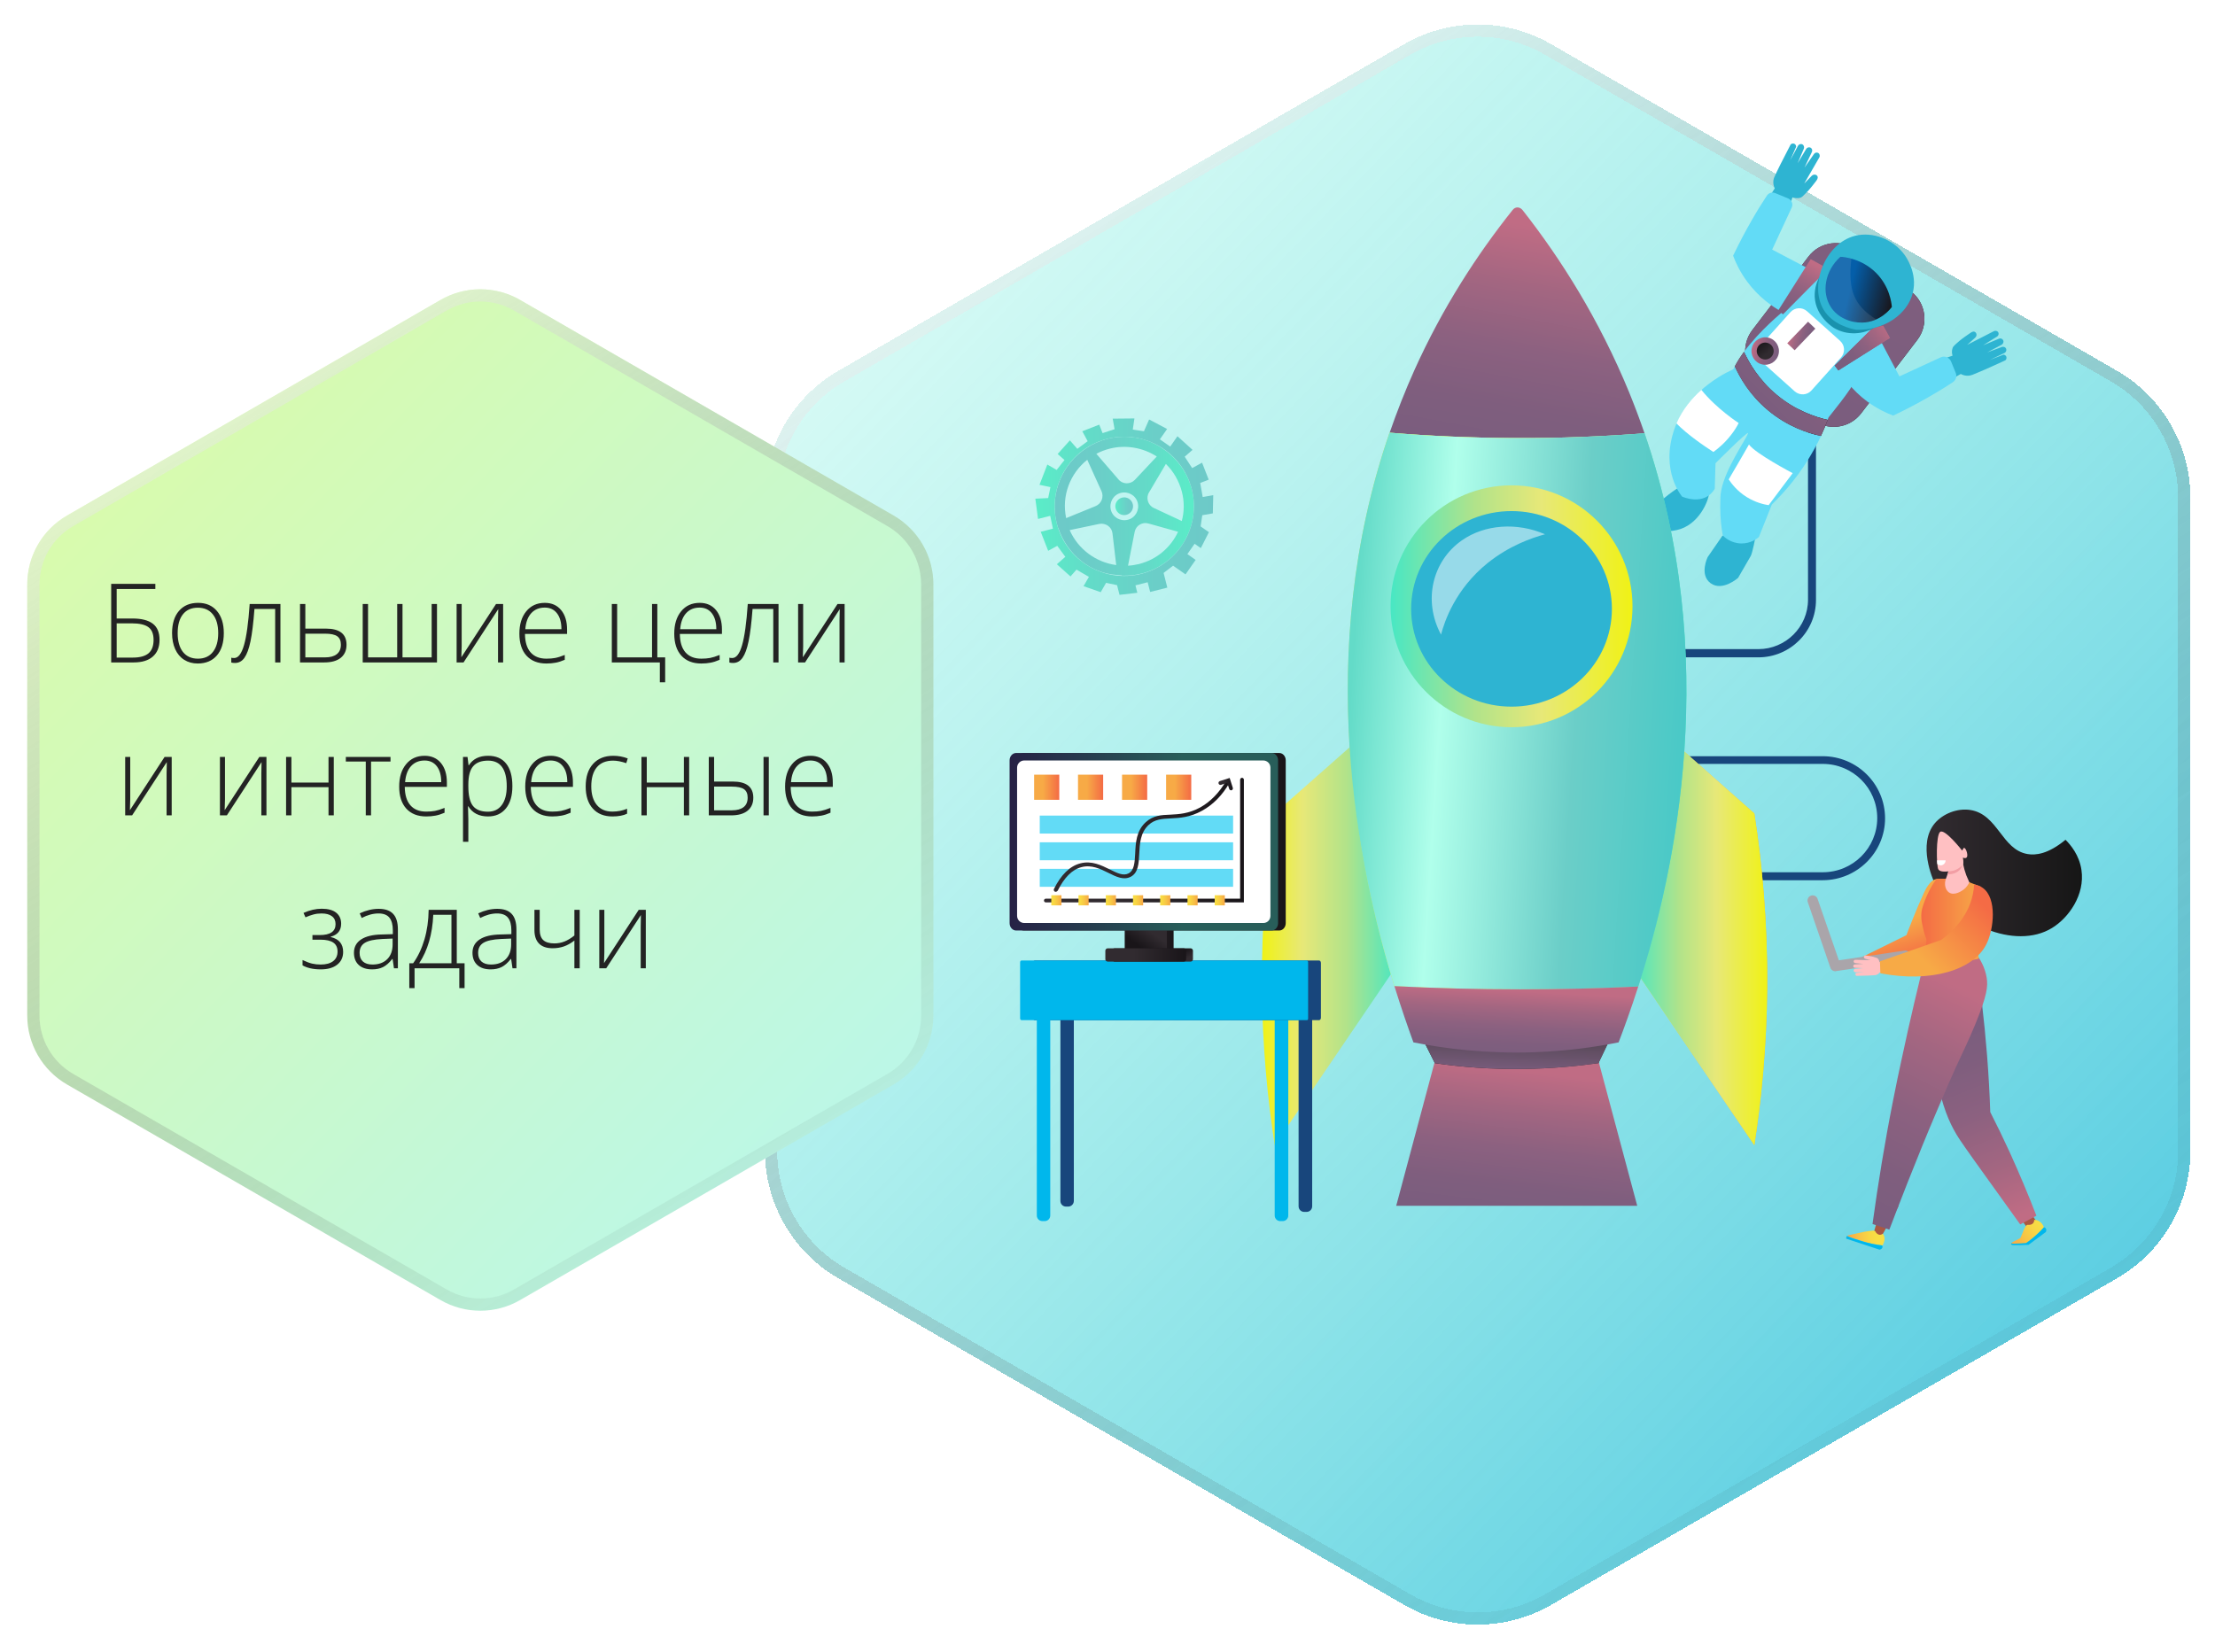 <svg width="362" height="270" viewBox="0 0 362 270" fill="none" xmlns="http://www.w3.org/2000/svg">
<g filter="url(#filter0_bd_13_679)">
<path d="M229.5 3.215C236.926 -1.072 246.074 -1.072 253.5 3.215L345.98 56.609C353.406 60.896 357.98 68.819 357.98 77.394V184.181C357.98 192.755 353.406 200.678 345.98 204.965L253.5 258.359C246.074 262.646 236.926 262.646 229.5 258.359L137.02 204.965C129.594 200.678 125.02 192.755 125.02 184.181V77.394C125.02 68.819 129.594 60.896 137.02 56.609L229.5 3.215Z" fill="url(#paint0_linear_13_679)" fill-opacity="0.7" shape-rendering="crispEdges"/>
<path d="M230 4.081C237.116 -0.027 245.884 -0.027 253 4.081L345.48 57.475C352.597 61.584 356.98 69.177 356.98 77.394V184.181C356.98 192.398 352.597 199.991 345.48 204.099L253 257.493C245.884 261.602 237.116 261.602 230 257.493L137.52 204.099C130.403 199.991 126.02 192.398 126.02 184.181V77.394C126.02 69.177 130.403 61.584 137.52 57.475L230 4.081Z" stroke="url(#paint1_linear_13_679)" stroke-opacity="0.5" stroke-width="2" shape-rendering="crispEdges"/>
</g>
<g filter="url(#filter1_bd_13_679)">
<path d="M72 45.029C76.022 42.707 80.978 42.707 85 45.029L146.045 80.273C150.067 82.596 152.545 86.887 152.545 91.532V162.02C152.545 166.665 150.067 170.957 146.045 173.279L85 208.523C80.978 210.845 76.022 210.845 72 208.523L10.955 173.279C6.933 170.957 4.455 166.665 4.455 162.02V91.532C4.455 86.887 6.933 82.596 10.955 80.273L72 45.029Z" fill="url(#paint2_linear_13_679)"/>
<path d="M72.5 45.895C76.213 43.751 80.787 43.751 84.5 45.895L145.545 81.139C149.258 83.283 151.545 87.244 151.545 91.532V162.02C151.545 166.308 149.258 170.269 145.545 172.413L84.5 207.657C80.787 209.801 76.213 209.801 72.5 207.657L11.455 172.413C7.742 170.269 5.455 166.308 5.455 162.02V91.532C5.455 87.244 7.742 83.283 11.455 81.139L72.5 45.895Z" stroke="url(#paint3_linear_13_679)" stroke-opacity="0.5" stroke-width="2"/>
</g>
<path d="M21.645 101.106C23.121 101.106 24.229 101.388 24.967 101.95C25.705 102.507 26.074 103.389 26.074 104.596C26.074 105.779 25.708 106.69 24.976 107.329C24.249 107.968 23.206 108.287 21.847 108.287H18.173V95.438H25.389V96.281H19.069V101.106H21.645ZM19.069 107.496H21.697C22.852 107.496 23.707 107.265 24.264 106.802C24.82 106.333 25.099 105.598 25.099 104.596C25.099 103.629 24.817 102.938 24.255 102.521C23.692 102.105 22.781 101.897 21.521 101.897H19.069V107.496ZM36.577 103.497C36.577 105.056 36.199 106.274 35.443 107.153C34.688 108.026 33.645 108.463 32.315 108.463C31.477 108.463 30.738 108.261 30.1 107.856C29.461 107.452 28.972 106.872 28.632 106.116C28.292 105.36 28.122 104.487 28.122 103.497C28.122 101.938 28.5 100.726 29.256 99.858C30.012 98.985 31.049 98.549 32.367 98.549C33.68 98.549 34.708 98.991 35.452 99.876C36.202 100.755 36.577 101.962 36.577 103.497ZM29.036 103.497C29.036 104.81 29.323 105.835 29.898 106.573C30.477 107.306 31.295 107.672 32.35 107.672C33.404 107.672 34.219 107.306 34.793 106.573C35.373 105.835 35.663 104.81 35.663 103.497C35.663 102.179 35.37 101.156 34.784 100.43C34.204 99.703 33.387 99.34 32.332 99.34C31.277 99.34 30.463 99.703 29.889 100.43C29.32 101.15 29.036 102.173 29.036 103.497ZM45.832 108.287H44.971V99.542H41.587C41.411 101.856 41.194 103.623 40.937 104.842C40.685 106.055 40.356 106.948 39.952 107.522C39.554 108.091 39.035 108.375 38.397 108.375C38.168 108.375 37.969 108.352 37.799 108.305V107.514C37.91 107.549 38.068 107.566 38.273 107.566C38.935 107.566 39.469 106.869 39.873 105.475C40.283 104.074 40.594 101.827 40.805 98.733H45.832V108.287ZM49.901 102.759H53.268C55.512 102.759 56.634 103.641 56.634 105.404C56.634 106.312 56.32 107.021 55.693 107.531C55.066 108.035 54.167 108.287 52.995 108.287H49.031V98.733H49.901V102.759ZM49.901 103.585V107.461H53.136C53.968 107.461 54.603 107.285 55.043 106.934C55.488 106.582 55.711 106.066 55.711 105.387C55.711 104.754 55.515 104.297 55.122 104.016C54.73 103.729 54.05 103.585 53.083 103.585H49.901ZM65.783 107.461H70.547V98.733H71.417V108.287H59.279V98.733H60.149V107.461H64.913V98.733H65.783V107.461ZM75.451 98.733V105.642L75.398 107.443L81.067 98.733H82.228V108.287H81.393V101.423L81.428 99.577L75.759 108.287H74.625V98.733H75.451ZM89.294 108.463C87.905 108.463 86.821 108.035 86.042 107.18C85.269 106.324 84.882 105.126 84.882 103.585C84.882 102.062 85.257 100.843 86.007 99.929C86.757 99.009 87.768 98.549 89.039 98.549C90.164 98.549 91.052 98.941 91.702 99.727C92.353 100.512 92.678 101.578 92.678 102.926V103.629H85.796C85.808 104.941 86.112 105.943 86.71 106.635C87.314 107.326 88.175 107.672 89.294 107.672C89.839 107.672 90.316 107.634 90.727 107.558C91.143 107.481 91.667 107.317 92.3 107.065V107.856C91.761 108.091 91.263 108.249 90.806 108.331C90.349 108.419 89.845 108.463 89.294 108.463ZM89.039 99.322C88.119 99.322 87.381 99.627 86.824 100.236C86.268 100.84 85.942 101.713 85.849 102.855H91.755C91.755 101.748 91.515 100.884 91.034 100.263C90.554 99.636 89.889 99.322 89.039 99.322ZM108.709 111.53H107.839V108.287H99.99V98.733H100.86V107.461H106.564V98.733H107.426V107.461H108.709V111.53ZM114.606 108.463C113.218 108.463 112.134 108.035 111.354 107.18C110.581 106.324 110.194 105.126 110.194 103.585C110.194 102.062 110.569 100.843 111.319 99.929C112.069 99.009 113.08 98.549 114.352 98.549C115.477 98.549 116.364 98.941 117.015 99.727C117.665 100.512 117.99 101.578 117.99 102.926V103.629H111.108C111.12 104.941 111.425 105.943 112.022 106.635C112.626 107.326 113.487 107.672 114.606 107.672C115.151 107.672 115.629 107.634 116.039 107.558C116.455 107.481 116.979 107.317 117.612 107.065V107.856C117.073 108.091 116.575 108.249 116.118 108.331C115.661 108.419 115.157 108.463 114.606 108.463ZM114.352 99.322C113.432 99.322 112.693 99.627 112.137 100.236C111.58 100.84 111.255 101.713 111.161 102.855H117.067C117.067 101.748 116.827 100.884 116.347 100.263C115.866 99.636 115.201 99.322 114.352 99.322ZM127.236 108.287H126.375V99.542H122.991C122.815 101.856 122.599 103.623 122.341 104.842C122.089 106.055 121.761 106.948 121.356 107.522C120.958 108.091 120.439 108.375 119.801 108.375C119.572 108.375 119.373 108.352 119.203 108.305V107.514C119.314 107.549 119.473 107.566 119.678 107.566C120.34 107.566 120.873 106.869 121.277 105.475C121.688 104.074 121.998 101.827 122.209 98.733H127.236V108.287ZM131.262 98.733V105.642L131.209 107.443L136.878 98.733H138.038V108.287H137.203V101.423L137.238 99.577L131.569 108.287H130.436V98.733H131.262ZM21.284 123.733V130.642L21.231 132.443L26.9 123.733H28.061V133.287H27.226V126.423L27.261 124.577L21.592 133.287H20.458V123.733H21.284ZM36.77 123.733V130.642L36.718 132.443L42.387 123.733H43.547V133.287H42.712V126.423L42.747 124.577L37.078 133.287H35.944V123.733H36.77ZM47.625 123.733V127.926H53.69V123.733H54.551V133.287H53.69V128.682H47.625V133.287H46.755V123.733H47.625ZM63.823 124.489H60.642V133.287H59.78V124.489H56.52V123.733H63.823V124.489ZM69.65 133.463C68.262 133.463 67.178 133.035 66.398 132.18C65.625 131.324 65.238 130.126 65.238 128.585C65.238 127.062 65.613 125.843 66.363 124.929C67.113 124.009 68.124 123.549 69.395 123.549C70.52 123.549 71.408 123.941 72.059 124.727C72.709 125.512 73.034 126.578 73.034 127.926V128.629H66.152C66.164 129.941 66.469 130.943 67.066 131.635C67.67 132.326 68.531 132.672 69.65 132.672C70.195 132.672 70.673 132.634 71.083 132.558C71.499 132.481 72.023 132.317 72.656 132.065V132.856C72.117 133.091 71.619 133.249 71.162 133.331C70.705 133.419 70.201 133.463 69.65 133.463ZM69.395 124.322C68.476 124.322 67.737 124.627 67.181 125.236C66.624 125.84 66.299 126.713 66.205 127.855H72.111C72.111 126.748 71.871 125.884 71.391 125.263C70.91 124.636 70.245 124.322 69.395 124.322ZM79.758 133.463C78.287 133.463 77.215 132.912 76.541 131.811H76.48L76.506 132.549C76.529 132.982 76.541 133.457 76.541 133.973V137.611H75.671V123.733H76.409L76.576 125.096H76.629C77.285 124.064 78.334 123.549 79.775 123.549C81.064 123.549 82.046 123.974 82.72 124.823C83.399 125.667 83.739 126.897 83.739 128.515C83.739 130.085 83.382 131.304 82.667 132.171C81.958 133.032 80.988 133.463 79.758 133.463ZM79.74 132.689C80.719 132.689 81.475 132.326 82.008 131.6C82.547 130.873 82.816 129.856 82.816 128.55C82.816 125.743 81.803 124.34 79.775 124.34C78.662 124.34 77.845 124.647 77.323 125.263C76.802 125.872 76.541 126.868 76.541 128.251V128.532C76.541 130.026 76.79 131.093 77.288 131.731C77.792 132.37 78.609 132.689 79.74 132.689ZM90.252 133.463C88.863 133.463 87.779 133.035 87 132.18C86.227 131.324 85.84 130.126 85.84 128.585C85.84 127.062 86.215 125.843 86.965 124.929C87.715 124.009 88.726 123.549 89.997 123.549C91.122 123.549 92.01 123.941 92.66 124.727C93.311 125.512 93.636 126.578 93.636 127.926V128.629H86.754C86.766 129.941 87.07 130.943 87.668 131.635C88.272 132.326 89.133 132.672 90.252 132.672C90.797 132.672 91.274 132.634 91.685 132.558C92.101 132.481 92.625 132.317 93.258 132.065V132.856C92.719 133.091 92.221 133.249 91.764 133.331C91.307 133.419 90.803 133.463 90.252 133.463ZM89.997 124.322C89.077 124.322 88.339 124.627 87.782 125.236C87.226 125.84 86.9 126.713 86.807 127.855H92.713C92.713 126.748 92.473 125.884 91.992 125.263C91.512 124.636 90.847 124.322 89.997 124.322ZM100.087 133.463C98.722 133.463 97.652 133.032 96.879 132.171C96.106 131.31 95.719 130.108 95.719 128.567C95.719 126.985 96.12 125.755 96.923 124.876C97.726 123.991 98.824 123.549 100.219 123.549C101.045 123.549 101.836 123.692 102.592 123.979L102.354 124.753C101.528 124.478 100.811 124.34 100.201 124.34C99.029 124.34 98.142 124.703 97.538 125.43C96.935 126.15 96.633 127.19 96.633 128.55C96.633 129.839 96.935 130.85 97.538 131.582C98.142 132.309 98.985 132.672 100.069 132.672C100.937 132.672 101.742 132.517 102.486 132.206V133.015C101.877 133.313 101.077 133.463 100.087 133.463ZM105.703 123.733V127.926H111.768V123.733H112.629V133.287H111.768V128.682H105.703V133.287H104.833V123.733H105.703ZM116.707 127.759H119.748C121.992 127.759 123.114 128.641 123.114 130.404C123.114 131.312 122.801 132.021 122.174 132.531C121.547 133.035 120.647 133.287 119.476 133.287H115.837V123.733H116.707V127.759ZM116.707 128.585V132.461H119.616C120.442 132.461 121.078 132.288 121.523 131.942C121.969 131.597 122.191 131.078 122.191 130.387C122.191 129.754 121.995 129.297 121.603 129.016C121.21 128.729 120.53 128.585 119.563 128.585H116.707ZM125.646 133.287H124.784V123.733H125.646V133.287ZM132.721 133.463C131.332 133.463 130.248 133.035 129.469 132.18C128.695 131.324 128.309 130.126 128.309 128.585C128.309 127.062 128.684 125.843 129.434 124.929C130.184 124.009 131.194 123.549 132.466 123.549C133.591 123.549 134.479 123.941 135.129 124.727C135.779 125.512 136.104 126.578 136.104 127.926V128.629H129.223C129.234 129.941 129.539 130.943 130.137 131.635C130.74 132.326 131.602 132.672 132.721 132.672C133.266 132.672 133.743 132.634 134.153 132.558C134.569 132.481 135.094 132.317 135.727 132.065V132.856C135.188 133.091 134.689 133.249 134.232 133.331C133.775 133.419 133.271 133.463 132.721 133.463ZM132.466 124.322C131.546 124.322 130.808 124.627 130.251 125.236C129.694 125.84 129.369 126.713 129.275 127.855H135.182C135.182 126.748 134.941 125.884 134.461 125.263C133.98 124.636 133.315 124.322 132.466 124.322ZM52.248 152.855C53.977 152.855 54.841 152.261 54.841 151.071C54.841 150.503 54.642 150.069 54.243 149.771C53.845 149.472 53.276 149.322 52.538 149.322C52.069 149.322 51.633 149.378 51.228 149.489C50.824 149.595 50.391 149.75 49.928 149.955L49.602 149.234C50.622 148.777 51.612 148.549 52.573 148.549C53.616 148.549 54.407 148.766 54.946 149.199C55.485 149.633 55.755 150.233 55.755 151.001C55.755 152.108 55.187 152.814 54.05 153.119V153.172C54.759 153.348 55.274 153.641 55.597 154.051C55.919 154.455 56.08 154.974 56.08 155.606C56.08 156.491 55.755 157.188 55.105 157.698C54.46 158.208 53.563 158.463 52.415 158.463C51.794 158.463 51.226 158.404 50.71 158.287C50.2 158.164 49.778 158.003 49.444 157.804V156.934C50.048 157.221 50.569 157.417 51.009 157.522C51.448 157.622 51.917 157.672 52.415 157.672C53.282 157.672 53.956 157.49 54.437 157.127C54.923 156.758 55.166 156.233 55.166 155.554C55.166 154.892 54.935 154.402 54.472 154.086C54.009 153.77 53.315 153.611 52.389 153.611H51.062V152.855H52.248ZM64.386 158.287L64.166 156.775H64.096C63.615 157.391 63.12 157.827 62.61 158.085C62.106 158.337 61.509 158.463 60.817 158.463C59.88 158.463 59.15 158.223 58.629 157.742C58.107 157.262 57.847 156.597 57.847 155.747C57.847 154.815 58.233 154.092 59.007 153.576C59.786 153.061 60.911 152.788 62.382 152.759L64.201 152.706V152.073C64.201 151.165 64.017 150.479 63.648 150.017C63.278 149.554 62.684 149.322 61.863 149.322C60.978 149.322 60.062 149.568 59.112 150.061L58.787 149.305C59.836 148.812 60.873 148.566 61.898 148.566C62.947 148.566 63.73 148.839 64.245 149.384C64.767 149.929 65.027 150.778 65.027 151.933V158.287H64.386ZM60.87 157.672C61.89 157.672 62.692 157.382 63.278 156.802C63.87 156.216 64.166 155.404 64.166 154.367V153.427L62.496 153.497C61.154 153.562 60.196 153.772 59.622 154.13C59.054 154.481 58.77 155.032 58.77 155.782C58.77 156.38 58.951 156.846 59.315 157.18C59.684 157.508 60.202 157.672 60.87 157.672ZM75.926 161.53H75.064V158.287H67.752V161.53H66.891V157.461H67.523C68.32 156.342 68.936 155.044 69.369 153.567C69.803 152.091 70.031 150.479 70.055 148.733H74.651V157.461H75.926V161.53ZM73.781 157.461V149.542H70.811C70.67 152.712 69.902 155.352 68.508 157.461H73.781ZM83.757 158.287L83.537 156.775H83.467C82.986 157.391 82.491 157.827 81.981 158.085C81.478 158.337 80.88 158.463 80.189 158.463C79.251 158.463 78.522 158.223 78 157.742C77.478 157.262 77.218 156.597 77.218 155.747C77.218 154.815 77.605 154.092 78.378 153.576C79.157 153.061 80.282 152.788 81.753 152.759L83.572 152.706V152.073C83.572 151.165 83.388 150.479 83.019 150.017C82.649 149.554 82.055 149.322 81.234 149.322C80.35 149.322 79.433 149.568 78.483 150.061L78.158 149.305C79.207 148.812 80.244 148.566 81.269 148.566C82.318 148.566 83.101 148.839 83.616 149.384C84.138 149.929 84.398 150.778 84.398 151.933V158.287H83.757ZM80.241 157.672C81.261 157.672 82.064 157.382 82.649 156.802C83.241 156.216 83.537 155.404 83.537 154.367V153.427L81.867 153.497C80.525 153.562 79.567 153.772 78.993 154.13C78.425 154.481 78.141 155.032 78.141 155.782C78.141 156.38 78.322 156.846 78.686 157.18C79.055 157.508 79.573 157.672 80.241 157.672ZM88.204 148.733V151.933C88.204 152.741 88.4 153.324 88.793 153.682C89.186 154.039 89.789 154.218 90.603 154.218C91.178 154.218 91.726 154.115 92.247 153.91C92.769 153.705 93.311 153.377 93.873 152.926V148.733H94.743V158.287H93.873V153.752C93.287 154.203 92.71 154.525 92.142 154.719C91.579 154.912 90.97 155.009 90.314 155.009C89.335 155.009 88.594 154.754 88.09 154.244C87.592 153.734 87.343 152.999 87.343 152.038V148.733H88.204ZM98.769 148.733V155.642L98.716 157.443L104.385 148.733H105.545V158.287H104.71V151.423L104.745 149.577L99.076 158.287H97.942V148.733H98.769Z" fill="#232323"/>
<path d="M297.879 143.889H249.359V142.588H297.9C302.811 142.588 306.799 138.621 306.799 133.731C306.799 128.842 302.811 124.875 297.9 124.875H260.461C255.256 124.875 251.038 120.678 251.038 115.494C251.038 110.332 255.256 106.113 260.461 106.113H287.365C291.835 106.113 295.487 102.483 295.487 98.034V70.084H296.788V98.076C296.788 103.238 292.57 107.456 287.365 107.456H260.461C255.991 107.456 252.339 111.087 252.339 115.536C252.339 119.985 255.991 123.616 260.461 123.616H297.879C303.504 123.616 308.079 128.17 308.079 133.773C308.079 139.335 303.504 143.889 297.879 143.889Z" fill="#18467C"/>
<path d="M279.323 80.562C279.255 81.886 277.622 85.87 274.035 86.648C270.449 87.426 269.666 85.784 269.723 84.242C269.78 82.7 274.043 79.884 274.043 79.884L279.323 80.562Z" fill="#2EB4D2"/>
<path d="M281.505 87.566L279.081 91.074C279.081 91.074 277.673 93.969 279.581 95.348C281.508 96.733 284.057 94.466 284.057 94.466C284.057 94.466 285.821 91.443 286.135 90.872C286.429 90.296 286.901 87.775 286.901 87.775L281.505 87.566Z" fill="#2EB4D2"/>
<path d="M296.242 68.618L287.439 61.902C284.945 60.01 284.483 56.458 286.375 53.964L295.546 41.964C297.438 39.47 300.99 39.007 303.484 40.899L312.286 47.616C314.78 49.508 315.243 53.059 313.351 55.553L304.179 67.554C302.287 70.048 298.736 70.51 296.242 68.618Z" fill="url(#paint4_linear_13_679)"/>
<path d="M296.242 68.618L287.439 61.902C284.945 60.01 284.483 56.458 286.375 53.964L295.546 41.964C297.438 39.47 300.99 39.007 303.484 40.899L312.286 47.616C314.78 49.508 315.243 53.059 313.351 55.553L304.179 67.554C302.287 70.048 298.736 70.51 296.242 68.618Z" fill="url(#paint5_linear_13_679)"/>
<path d="M303.218 62.085C303.718 60.587 306.857 52.089 306.857 52.089L301.042 45.268L297.479 45.252L291.355 50.958C291.355 50.958 287.627 53.971 285.02 57.52C285.849 59.325 287.419 62.07 290.322 64.495C293.418 67.098 296.632 68.174 298.68 68.637C298.735 68.499 298.791 68.362 298.847 68.224C298.826 68.219 302.703 63.557 303.218 62.085Z" fill="#62DBF6"/>
<path d="M292.95 32.264C293.251 32.36 293.72 32.476 294.233 32.322C294.493 32.234 294.604 32.132 295.477 31.224C295.477 31.224 295.944 30.734 296.812 29.587C296.944 29.403 297.141 29.128 297.054 28.868C297.003 28.726 296.88 28.609 296.738 28.574C296.519 28.498 296.264 28.565 296.092 28.738C295.686 29.157 295.28 29.575 294.874 29.994C295.7 28.577 296.505 27.154 297.331 25.737C297.483 25.472 297.391 25.147 297.166 25.005C296.937 24.883 296.667 24.925 296.485 25.139C295.952 25.894 295.445 26.633 294.913 27.388C295.313 26.557 295.687 25.742 296.087 24.911C296.234 24.666 296.182 24.351 295.983 24.193C295.749 24.006 295.367 24.063 295.19 24.343C294.718 25.113 294.267 25.888 293.791 26.678C294.14 25.878 294.489 25.078 294.818 24.273C294.904 24.013 294.781 23.723 294.592 23.612C294.327 23.46 293.951 23.583 293.804 23.914C293.399 24.679 292.994 25.443 292.573 26.182C292.907 25.443 293.236 24.725 293.55 23.981C293.539 23.762 293.416 23.559 293.218 23.488C293.019 23.417 292.79 23.469 292.643 23.627C291.296 26.191 290.339 28.138 290.035 28.841C289.949 29.014 289.797 29.366 289.814 29.824C289.81 30.277 289.963 30.617 290.05 30.79C289.837 31.127 289.594 31.499 289.366 31.896L292.49 33.512C292.637 33.094 292.809 32.661 292.95 32.264Z" fill="#2EB4D2"/>
<path d="M319.109 58.144C319.011 57.839 318.934 57.366 319.121 56.872C319.227 56.617 319.344 56.495 320.278 55.688C320.278 55.688 320.796 55.254 321.99 54.447C322.173 54.319 322.458 54.13 322.713 54.236C322.85 54.292 322.968 54.429 322.999 54.566C323.075 54.78 322.995 55.019 322.797 55.208C322.355 55.596 321.913 55.984 321.492 56.377C322.95 55.635 324.409 54.893 325.873 54.131C326.143 54.003 326.464 54.104 326.581 54.328C326.699 54.551 326.628 54.837 326.415 55C325.648 55.48 324.86 55.956 324.088 56.457C324.932 56.103 325.776 55.75 326.62 55.397C326.869 55.264 327.179 55.319 327.338 55.553C327.517 55.791 327.421 56.178 327.141 56.347C326.343 56.777 325.545 57.206 324.752 57.616C325.561 57.318 326.395 57.006 327.203 56.708C327.478 56.646 327.753 56.758 327.851 56.976C327.978 57.246 327.842 57.623 327.511 57.736C326.729 58.104 325.966 58.478 325.183 58.846C325.926 58.554 326.688 58.267 327.431 57.975C327.644 57.985 327.843 58.142 327.905 58.33C327.961 58.539 327.906 58.763 327.744 58.895C325.105 60.124 323.122 60.974 322.405 61.251C322.237 61.317 321.881 61.446 321.413 61.416C320.945 61.387 320.619 61.22 320.445 61.134C320.095 61.328 319.718 61.538 319.312 61.783L317.853 58.59C318.26 58.432 318.687 58.278 319.109 58.144Z" fill="#2EB4D2"/>
<path d="M295.541 43.908C293.569 42.88 291.601 41.831 289.629 40.803C290.692 38.515 291.754 36.227 292.817 33.939C293.091 33.358 292.809 32.661 292.218 32.428L290.119 31.564C289.629 31.356 289.045 31.536 288.761 31.985C287.934 33.229 287.108 34.559 286.302 35.981C285.132 38.005 284.129 39.962 283.243 41.797C283.684 42.987 284.395 44.482 285.545 46.041C287.44 48.607 289.627 50.077 291.029 50.878C292.53 48.568 294.035 46.238 295.541 43.908Z" fill="#62DBF6"/>
<path d="M307.304 55.615C308.353 57.582 309.376 59.564 310.424 61.531C312.671 60.487 314.918 59.443 317.16 58.419C317.821 58.107 318.586 58.425 318.872 59.102L319.625 60.953C319.856 61.507 319.649 62.169 319.136 62.496C317.921 63.298 316.62 64.101 315.238 64.883C313.22 66.049 311.263 67.057 309.403 67.937C308.215 67.492 306.727 66.778 305.172 65.637C302.612 63.751 301.145 61.55 300.348 60.143C302.665 58.64 304.987 57.117 307.304 55.615Z" fill="#62DBF6"/>
<path d="M288.893 67.039C285.903 64.527 284.313 61.691 283.504 59.891C283.423 60.044 283.337 60.218 283.276 60.375C283.276 60.375 275.975 63.326 273.631 70.183C271.287 77.041 274.912 81.18 274.912 81.18C274.912 81.18 278.504 82.824 280.243 79.903L280.369 75.719C280.369 75.719 285.461 70.601 285.67 70.804C285.691 70.809 285.681 70.849 285.675 70.87C285.286 71.919 281.99 76.595 281.307 80.145C281.156 80.929 281.153 81.555 281.141 82.828C281.131 84.793 281.359 86.405 281.555 87.535C281.76 87.758 282.841 88.804 284.562 88.84C286.155 88.867 287.212 88.004 287.46 87.784C288.158 86.011 288.856 84.238 289.574 82.47C291.732 80.388 294.305 77.413 296.498 73.437C296.919 72.698 297.273 71.964 297.623 71.251C295.545 70.824 292.152 69.769 288.893 67.039Z" fill="#62DBF6"/>
<path d="M290.321 64.495C287.419 62.07 285.849 59.325 285.02 57.52C284.462 58.291 283.94 59.091 283.524 59.896C284.333 61.696 285.903 64.527 288.913 67.044C292.173 69.774 295.565 70.829 297.597 71.266C298.017 70.354 298.382 69.493 298.7 68.642C296.632 68.174 293.418 67.098 290.321 64.495Z" fill="url(#paint6_linear_13_679)"/>
<path d="M290.321 64.495C287.419 62.07 285.849 59.325 285.02 57.52C284.462 58.291 283.94 59.091 283.524 59.896C284.333 61.696 285.903 64.527 288.913 67.044C292.173 69.774 295.565 70.829 297.597 71.266C298.017 70.354 298.382 69.493 298.7 68.642C296.632 68.174 293.418 67.098 290.321 64.495Z" fill="url(#paint7_linear_13_679)"/>
<path d="M307.761 53.242L308.866 55.244L300.44 60.555L299.838 59.757L305.96 53.704L307.761 53.242Z" fill="url(#paint8_linear_13_679)"/>
<path d="M293.323 63.983L287.925 59.147C287.129 58.431 287.06 57.225 287.776 56.429L292.612 51.031C293.328 50.236 294.534 50.166 295.33 50.882L300.728 55.718C301.524 56.434 301.593 57.64 300.877 58.436L296.041 63.834C295.351 64.615 294.124 64.679 293.323 63.983Z" fill="white"/>
<path d="M287.952 59.564C289.156 59.862 290.373 59.127 290.671 57.923C290.968 56.719 290.234 55.502 289.03 55.204C287.826 54.907 286.609 55.641 286.311 56.845C286.013 58.049 286.748 59.267 287.952 59.564Z" fill="url(#paint9_linear_13_679)"/>
<path d="M288.159 58.729C288.901 58.912 289.652 58.459 289.836 57.717C290.019 56.974 289.566 56.223 288.823 56.04C288.081 55.856 287.33 56.309 287.146 57.052C286.963 57.794 287.416 58.545 288.159 58.729Z" fill="url(#paint10_linear_13_679)"/>
<path d="M293.3 57.255L292.091 56.112L295.492 52.586L296.681 53.724L293.3 57.255Z" fill="url(#paint11_linear_13_679)"/>
<path d="M284.154 69.153C284.154 69.153 280.555 66.837 278.058 63.733C276.509 65.101 274.981 66.907 273.98 69.21C274.858 70.119 276.046 71.083 277.142 71.895C278.31 72.767 279.315 73.426 280.023 73.883C280.867 73.27 281.933 72.366 282.923 71.076C283.455 70.407 283.856 69.75 284.154 69.153Z" fill="white"/>
<path d="M285.838 72.661C286.875 74.15 292.981 77.345 292.981 77.345L289.05 82.578C288.236 82.463 286.911 82.136 285.484 81.264C283.909 80.291 282.999 79.072 282.524 78.37C283.639 76.484 284.739 74.573 285.838 72.661Z" fill="white"/>
<path d="M297.902 43.454L295.924 42.359L290.601 50.772L291.402 51.38L297.453 45.267L297.902 43.454Z" fill="url(#paint12_linear_13_679)"/>
<path d="M307.761 53.242L308.866 55.244L300.44 60.555L299.838 59.757L305.96 53.704L307.761 53.242Z" fill="url(#paint13_linear_13_679)"/>
<path d="M306.857 52.089L305.198 50.144C303.81 48.936 301.673 47.348 298.512 45.27C298.496 44.812 298.5 44.358 298.488 43.88C298.108 44.37 297.712 44.834 297.331 45.324C297.017 45.895 296.516 47.046 296.581 48.532C296.758 51.84 299.659 53.573 299.791 53.649C301.891 54.86 304.538 54.736 306.642 53.397C306.621 53.219 306.6 52.955 306.66 52.624C306.715 52.4 306.781 52.221 306.857 52.089Z" fill="#1992AD"/>
<path d="M303.203 38.538C306.056 37.839 309.358 39.087 311.222 41.602C311.468 41.922 313.414 44.63 312.618 47.849C311.747 51.373 307.951 54.045 303.36 53.905C302.408 53.734 299.505 53.06 298.048 50.646C295.635 46.677 298.248 39.778 303.203 38.538Z" fill="#2EB4D2"/>
<path d="M300.774 41.98C298.219 44.267 297.674 47.786 299.187 50.149C300.306 51.917 302.426 52.787 304.385 52.731C307.327 52.637 308.991 50.454 309.188 50.179C309.125 49.471 308.813 46.8 306.558 44.556C304.225 42.272 301.456 42.019 300.774 41.98Z" fill="url(#paint14_linear_13_679)"/>
<path opacity="0.1" d="M304.365 52.726C305.235 52.704 305.977 52.498 306.613 52.201C303.039 49.956 301.969 47.464 302.576 42.297C301.726 42.065 301.048 42.005 300.753 41.975C298.199 44.262 297.653 47.781 299.166 50.144C300.311 51.897 302.405 52.782 304.365 52.726Z" fill="white"/>
<path d="M267.575 197.111H228.184L234.584 173.186H261.174L267.575 197.111Z" fill="url(#paint15_linear_13_679)"/>
<path d="M274.459 122.147L286.715 132.976C287.974 141.098 288.897 150.71 288.814 161.518C288.73 171.15 287.869 179.776 286.715 187.205C280.062 177.404 273.389 167.604 266.736 157.803L274.459 122.147Z" fill="url(#paint16_linear_13_679)"/>
<path d="M274.459 122.147L286.715 132.976C287.974 141.098 288.897 150.71 288.814 161.518C288.73 171.15 287.869 179.776 286.715 187.205C280.062 177.404 273.389 167.604 266.736 157.803L274.459 122.147Z" fill="url(#paint17_linear_13_679)"/>
<path d="M220.587 122.147L208.33 132.976C207.071 141.098 206.148 150.71 206.232 161.518C206.316 171.15 207.176 179.776 208.33 187.205C214.983 177.404 221.657 167.604 228.31 157.803L220.587 122.147Z" fill="url(#paint18_linear_13_679)"/>
<path d="M268.771 70.835C268.016 68.632 267.176 66.407 266.274 64.183C261.342 52.179 255.067 42.273 248.834 34.34C248.373 33.773 247.638 33.752 247.197 34.34C241.426 41.58 235.781 50.248 231.164 60.489C229.632 63.91 228.289 67.331 227.113 70.731C233.43 71.255 240.23 71.591 247.449 71.612C255.025 71.654 262.14 71.339 268.771 70.835Z" fill="url(#paint19_linear_13_679)"/>
<path d="M268.772 70.835C262.14 71.339 255.025 71.654 247.428 71.612C240.209 71.57 233.43 71.255 227.093 70.731C214.669 106.827 221.867 141.727 227.89 161.203C234.438 161.539 241.3 161.728 248.457 161.728C255.151 161.728 261.594 161.56 267.743 161.266C273.892 142.168 281.342 107.436 268.772 70.835Z" fill="url(#paint20_linear_13_679)"/>
<path d="M268.772 70.835C262.14 71.339 255.025 71.654 247.428 71.612C240.209 71.57 233.43 71.255 227.093 70.731C214.669 106.827 221.867 141.727 227.89 161.203C234.438 161.539 241.3 161.728 248.457 161.728C255.151 161.728 261.594 161.56 267.743 161.266C273.892 142.168 281.342 107.436 268.772 70.835Z" fill="url(#paint21_linear_13_679)"/>
<path d="M232.591 169.996L234.501 173.795C238.677 174.403 243.588 174.823 249.065 174.739C253.556 174.676 257.649 174.298 261.237 173.795C261.93 172.326 262.643 170.878 263.336 169.409C263.315 169.43 263.315 169.43 232.591 169.996Z" fill="url(#paint22_linear_13_679)" fill-opacity="0.91"/>
<path d="M232.591 169.996L234.501 173.795C238.677 174.403 243.588 174.823 249.065 174.739C253.556 174.676 257.649 174.298 261.237 173.795C261.93 172.326 262.643 170.878 263.336 169.409C263.315 169.43 263.315 169.43 232.591 169.996Z" fill="url(#paint23_linear_13_679)"/>
<path d="M227.89 161.203C229.023 164.834 230.093 167.919 230.996 170.395C236.263 171.444 242.979 172.284 250.744 172.011C255.949 171.822 260.587 171.193 264.532 170.395C265.456 167.982 266.568 164.918 267.743 161.266C261.573 161.56 255.151 161.728 248.457 161.728C241.321 161.728 234.459 161.539 227.89 161.203Z" fill="url(#paint24_linear_13_679)"/>
<path d="M247.03 118.882C257.949 118.882 266.801 110.03 266.801 99.11C266.801 88.191 257.949 79.339 247.03 79.339C236.11 79.339 227.259 88.191 227.259 99.11C227.259 110.03 236.11 118.882 247.03 118.882Z" fill="url(#paint25_linear_13_679)"/>
<path d="M247.03 115.516C256.091 115.516 263.436 108.36 263.436 99.531C263.436 90.703 256.091 83.546 247.03 83.546C237.969 83.546 230.624 90.703 230.624 99.531C230.624 108.36 237.969 115.516 247.03 115.516Z" fill="#2EB4D2"/>
<path opacity="0.5" d="M252.499 87.338C247.958 85.358 242.669 85.703 238.924 88.328C234.103 91.686 232.512 98.185 235.508 103.738C236.069 101.629 237.801 96.334 243.137 92.03C246.694 89.189 250.299 87.941 252.499 87.338Z" fill="white"/>
<path d="M174.58 197.241H174.222C173.712 197.241 173.303 196.833 173.303 196.322V165.079H175.498V196.322C175.498 196.833 175.065 197.241 174.58 197.241Z" fill="#18467C"/>
<path d="M209.627 199.615H209.244C208.733 199.615 208.325 199.207 208.325 198.696V165.079H210.545V198.696C210.545 199.207 210.137 199.615 209.627 199.615Z" fill="#00B7EC"/>
<path d="M213.532 198.109H213.149C212.639 198.109 212.23 197.701 212.23 197.19V165.946H214.451V197.19C214.451 197.701 214.043 198.109 213.532 198.109Z" fill="#18467C"/>
<path d="M215.574 166.763H169.117C168.938 166.763 168.811 166.585 168.811 166.355V157.421C168.811 157.191 168.964 157.012 169.117 157.012H215.574C215.753 157.012 215.88 157.191 215.88 157.421V166.355C215.88 166.585 215.753 166.763 215.574 166.763Z" fill="#18467C"/>
<path d="M170.725 199.615H170.368C169.857 199.615 169.449 199.207 169.449 198.696V165.079H171.644V198.696C171.644 199.207 171.236 199.615 170.725 199.615Z" fill="#00B7EC"/>
<path d="M213.583 166.763H166.947C166.82 166.763 166.718 166.636 166.718 166.457V157.319C166.718 157.14 166.82 157.012 166.947 157.012H213.558C213.685 157.012 213.787 157.14 213.787 157.319V166.457C213.813 166.636 213.711 166.763 213.583 166.763Z" fill="#00B7EC"/>
<path d="M191.802 147.976H184.91V155.787H191.802V147.976Z" fill="url(#paint26_linear_13_679)"/>
<path d="M190.705 147.976H183.813V155.787H190.705V147.976Z" fill="url(#paint27_linear_13_679)"/>
<path d="M194.585 157.191H182.153C181.949 157.191 181.771 157.012 181.771 156.808V155.404C181.771 155.2 181.949 155.021 182.153 155.021H194.585C194.789 155.021 194.967 155.2 194.967 155.404V156.808C194.967 157.038 194.789 157.191 194.585 157.191Z" fill="url(#paint28_linear_13_679)"/>
<path d="M209.058 152.111H167.323C166.736 152.111 166.251 151.575 166.251 150.912V124.288C166.251 123.624 166.736 123.088 167.323 123.088H209.058C209.645 123.088 210.13 123.624 210.13 124.288V150.912C210.13 151.575 209.645 152.111 209.058 152.111Z" fill="url(#paint29_linear_13_679)"/>
<path d="M193.461 157.191H181.03C180.826 157.191 180.647 157.012 180.647 156.808V155.404C180.647 155.2 180.826 155.021 181.03 155.021H193.461C193.666 155.021 193.844 155.2 193.844 155.404V156.808C193.844 157.038 193.691 157.191 193.461 157.191Z" fill="url(#paint30_linear_13_679)"/>
<path d="M207.807 152.111H166.072C165.485 152.111 165 151.575 165 150.912V124.288C165 123.624 165.485 123.088 166.072 123.088H207.807C208.394 123.088 208.879 123.624 208.879 124.288V150.912C208.879 151.575 208.394 152.111 207.807 152.111Z" fill="url(#paint31_linear_13_679)"/>
<path d="M206.454 150.886H167.4C166.761 150.886 166.225 150.376 166.225 149.712V125.488C166.225 124.85 166.736 124.314 167.4 124.314H206.454C207.092 124.314 207.628 124.824 207.628 125.488V149.712C207.628 150.376 207.118 150.886 206.454 150.886Z" fill="white"/>
<path d="M173.117 126.636H169.008V130.746H173.117V126.636Z" fill="url(#paint32_linear_13_679)"/>
<path d="M180.29 126.636H176.18V130.746H180.29V126.636Z" fill="url(#paint33_linear_13_679)"/>
<path d="M187.488 126.636H183.379V130.746H187.488V126.636Z" fill="url(#paint34_linear_13_679)"/>
<path d="M194.687 126.636H190.577V130.746H194.687V126.636Z" fill="url(#paint35_linear_13_679)"/>
<path d="M201.528 133.324H169.927V136.26H201.528V133.324Z" fill="#62DBF6"/>
<path d="M201.528 137.689H169.927V140.625H201.528V137.689Z" fill="#62DBF6"/>
<path d="M201.528 142.029H169.927V144.964H201.528V142.029Z" fill="#62DBF6"/>
<path d="M203.314 147.517H170.922C170.743 147.517 170.616 147.363 170.616 147.21C170.616 147.032 170.769 146.904 170.922 146.904H202.676V127.453C202.676 127.275 202.829 127.147 202.983 127.147C203.161 127.147 203.289 127.3 203.289 127.453V147.517H203.314Z" fill="url(#paint36_linear_13_679)"/>
<path d="M172.53 145.781C172.479 145.781 172.428 145.781 172.402 145.756C172.249 145.679 172.173 145.5 172.249 145.322C173.398 142.999 174.853 141.569 176.563 141.135C178.401 140.65 179.984 141.442 181.388 142.131C182.562 142.718 183.583 143.229 184.451 142.769C185.37 142.284 185.446 141.008 185.523 139.553C185.599 137.791 185.701 135.8 187.259 134.397C188.458 133.299 189.811 133.222 191.266 133.171C192.67 133.095 194.278 133.018 196.142 131.997C197.826 131.053 199.256 129.598 200.379 127.658C200.455 127.505 200.66 127.453 200.813 127.53C200.966 127.607 201.017 127.811 200.94 127.964C199.766 130.006 198.26 131.538 196.448 132.533C194.457 133.631 192.798 133.707 191.317 133.784C189.888 133.86 188.739 133.912 187.718 134.856C186.365 136.107 186.263 137.945 186.186 139.578C186.11 141.161 186.033 142.692 184.783 143.331C183.634 143.918 182.434 143.331 181.158 142.692C179.856 142.054 178.376 141.314 176.767 141.748C175.236 142.131 173.934 143.433 172.862 145.602C172.76 145.705 172.658 145.781 172.53 145.781Z" fill="url(#paint37_linear_13_679)"/>
<path d="M201.196 129.189C201.068 129.189 200.941 129.113 200.889 128.959L200.558 127.964L199.562 128.296C199.383 128.347 199.23 128.27 199.154 128.092C199.103 127.913 199.179 127.76 199.358 127.683L200.966 127.173L201.477 128.781C201.528 128.959 201.451 129.113 201.272 129.189C201.247 129.189 201.221 129.189 201.196 129.189Z" fill="url(#paint38_linear_13_679)"/>
<path d="M173.475 146.342H171.815V148.002H173.475V146.342Z" fill="url(#paint39_linear_13_679)"/>
<path d="M177.916 146.343H176.257V148.002H177.916V146.343Z" fill="url(#paint40_linear_13_679)"/>
<path d="M182.383 146.343H180.724V148.002H182.383V146.343Z" fill="url(#paint41_linear_13_679)"/>
<path d="M186.825 146.343H185.166V148.002H186.825V146.343Z" fill="url(#paint42_linear_13_679)"/>
<path d="M191.266 146.343H189.607V148.002H191.266V146.343Z" fill="url(#paint43_linear_13_679)"/>
<path d="M195.733 146.343H194.074V148.002H195.733V146.343Z" fill="url(#paint44_linear_13_679)"/>
<path d="M200.175 146.343H198.516V148.002H200.175V146.343Z" fill="url(#paint45_linear_13_679)"/>
<path d="M316.143 144.287C319.27 150.961 329.323 155.41 335.367 151.695C338.053 150.058 340.781 146.302 340.173 142.209C339.816 139.754 338.368 138.075 337.57 137.278C334.695 139.649 332.66 139.838 331.338 139.607C327.14 138.873 326.532 133.122 322.02 132.409C319.816 132.073 317.528 133.059 316.248 134.528C313.289 137.97 315.954 143.888 316.143 144.287Z" fill="url(#paint46_linear_13_679)"/>
<path d="M314.485 145.84C314.653 145.483 315.43 143.847 316.458 143.7C316.563 143.679 316.941 143.637 317.423 143.658C317.843 143.658 318.2 143.7 318.452 143.742C317.969 144.035 316.08 145.232 315.304 147.666C314.737 149.492 315.073 151.045 315.262 151.674C315.514 152.241 316.563 154.843 315.304 156.501C314.884 157.068 314.338 157.341 313.898 157.53C310.834 158.81 306.217 158.558 304.517 158.411C304.454 157.761 304.37 157.11 304.307 156.459C306.72 155.263 309.155 154.067 311.568 152.871C311.883 152.052 313.121 148.757 314.485 145.84Z" fill="url(#paint47_linear_13_679)"/>
<path d="M332.198 198.768L332.849 199.67C332.849 199.67 331.379 200.803 331.275 200.657L330.477 199.544L332.198 198.768Z" fill="#AA5842"/>
<path d="M331.128 203.28C330.813 203.301 330.477 203.343 330.12 203.364C329.616 203.385 329.113 203.385 328.651 203.385C328.651 203.364 328.651 203.343 328.672 203.301C328.735 203.154 328.861 203.091 328.924 203.049C329.113 202.965 329.575 202.713 330.204 202.377C330.372 202 330.498 201.685 330.582 201.454C330.645 201.265 330.708 201.118 330.792 200.929C330.981 200.552 331.086 200.321 331.316 200.237C331.463 200.195 331.505 200.258 331.757 200.216C331.862 200.195 332.135 200.153 332.303 199.922C332.45 199.733 332.45 199.502 332.45 199.418C332.45 199.418 333.499 199.271 334.045 200.636C333.856 200.866 333.646 201.076 333.415 201.307C332.639 202.084 331.862 202.734 331.128 203.28Z" fill="url(#paint48_linear_13_679)"/>
<path d="M328.714 203.238C328.735 203.238 328.777 203.259 328.777 203.259C328.84 203.322 329.449 203.322 331.127 203.196C331.862 202.692 332.638 202.063 333.415 201.286C333.646 201.055 333.835 200.846 334.045 200.615C334.045 200.615 334.632 200.741 334.359 201.391C333.415 202.084 332.471 202.776 331.526 203.49C331.19 203.511 328.903 203.616 328.756 203.49C328.714 203.448 328.693 203.385 328.693 203.385C328.651 203.343 328.672 203.259 328.714 203.238Z" fill="#00B7EC"/>
<path d="M306.301 201.244C306.762 199.628 307.224 197.991 307.707 196.375L310.288 197.152C309.407 198.726 308.504 200.3 307.623 201.874C307.308 202.084 306.93 202.084 306.657 201.895C306.322 201.664 306.301 201.286 306.301 201.244Z" fill="#AA5842"/>
<path d="M303.95 202.776C303.195 202.545 302.628 202.357 301.873 202.042C301.957 201.979 302.019 201.958 302.04 201.937C303.216 201.685 304.139 201.475 304.727 201.349L305.608 201.223C306.028 201.16 306.259 201.118 306.427 201.244C306.553 201.328 306.511 201.412 306.678 201.58C306.762 201.664 306.951 201.832 307.224 201.853C307.455 201.853 307.644 201.727 307.707 201.685C307.707 201.685 308.399 202.419 307.644 203.595C307.434 203.574 307.14 203.532 306.783 203.469C305.587 203.28 304.748 203.028 303.95 202.776Z" fill="url(#paint49_linear_13_679)"/>
<path d="M301.873 202.042C302.628 202.378 303.195 202.546 303.95 202.776C304.748 203.028 305.608 203.28 306.762 203.469C307.119 203.532 307.413 203.553 307.623 203.595C307.623 203.595 307.854 204.12 307.182 204.287L301.726 202.483C301.726 202.441 301.705 202.294 301.789 202.147C301.81 202.084 301.831 202.063 301.873 202.042Z" fill="#00B7EC"/>
<path d="M332.807 198.726C331.526 195.389 330.078 191.947 328.462 188.379C327.413 186.092 326.343 183.888 325.272 181.79C325.168 178.789 325 175.704 324.748 172.514C324.286 166.638 323.615 161.076 322.796 155.872C319.921 157.383 317.046 158.915 314.15 160.426C314.59 165.588 315.283 169.953 315.892 173.29C317.13 179.943 318.158 182.503 319.27 184.602C319.921 185.819 320.404 186.512 322.649 189.681C324.559 192.367 327.119 195.914 330.162 200.153C331.065 199.67 331.946 199.208 332.807 198.726Z" fill="url(#paint50_linear_13_679)"/>
<path d="M322.943 155.893C320.194 156.061 317.423 156.249 314.674 156.417C313.625 160.594 312.198 166.491 310.666 173.71C310.372 175.053 309.91 177.236 309.407 179.796C308.001 186.869 306.909 193.647 306.028 200.09C306.951 200.405 307.854 200.699 308.777 201.013C309.742 198.474 313.31 189.135 316.71 181.223C318.137 177.886 318.851 176.208 319.648 174.466C320.949 171.633 321.705 170.163 322.859 167.351C324.748 162.734 324.916 161.244 324.685 159.817C324.391 158.054 323.572 156.732 322.943 155.893Z" fill="url(#paint51_linear_13_679)"/>
<path d="M323.677 144.938C323.069 144.707 322.46 144.455 321.852 144.224C320.613 144.035 319.354 143.825 318.116 143.636C317.57 143.657 317.025 143.657 316.479 143.678C315.514 145.022 314.947 146.26 314.611 147.141C314.234 148.128 313.94 148.925 314.003 149.995C314.024 150.583 314.15 151.129 314.296 151.737C314.464 152.514 314.674 153.143 314.842 153.605C314.737 154.633 314.632 155.662 314.548 156.711C314.695 156.816 314.905 156.984 315.199 157.131C316.227 157.676 317.235 157.634 318.095 157.571C320.32 157.383 322.397 156.942 323.384 156.711C323.237 155.032 323.09 153.353 322.922 151.695C322.691 151.045 322.397 149.89 322.523 148.463C322.649 146.763 323.3 145.546 323.677 144.938Z" fill="url(#paint52_linear_13_679)"/>
<path d="M318.452 142.315C318.305 142.923 318.032 143.616 318.032 143.616C317.696 144.518 317.927 145.463 318.515 145.882C319.417 146.512 320.718 145.567 320.886 145.442C321.432 145.043 321.705 144.539 321.851 144.224C321.684 143.868 321.516 143.49 321.348 143.07C320.886 141.811 320.697 140.657 320.634 139.733C319.921 140.594 319.186 141.454 318.452 142.315Z" fill="#FFC0C2"/>
<path d="M318.284 142.944C318.347 142.755 318.41 142.524 318.473 142.335C319.228 141.748 319.984 141.139 320.739 140.552C320.76 140.74 320.844 141.622 320.257 142.23C319.942 142.566 319.522 142.713 319.291 142.797C318.872 142.923 318.515 142.944 318.284 142.944Z" fill="#F29EA4"/>
<path d="M317.067 135.998C316.374 136.585 316.479 141.412 316.752 142.042C317.025 142.671 318.221 142.461 318.977 142.378C319.732 142.294 320.613 141.622 320.802 141.349C320.97 141.076 320.802 140.195 320.802 140.195C320.802 140.195 321.474 140.51 321.516 139.88C321.558 139.251 321.096 138.327 320.886 138.684C320.676 139.041 320.676 139.041 320.676 139.041C320.676 139.041 317.801 135.368 317.067 135.998Z" fill="#FFC0C2"/>
<path d="M316.563 140.636H317.969V140.657C317.969 141.097 317.612 141.454 317.172 141.454C316.962 141.454 316.752 141.37 316.605 141.223C316.605 141.055 316.584 140.845 316.563 140.636Z" fill="white"/>
<path d="M299.984 158.768C299.606 158.789 299.27 158.558 299.144 158.201L295.451 147.477C295.304 147.036 295.535 146.554 295.975 146.407C296.416 146.26 296.899 146.491 297.046 146.931L300.529 156.984L311.274 155.389C311.736 155.326 312.156 155.641 312.219 156.103C312.282 156.564 311.967 156.984 311.505 157.047L300.068 158.747C300.026 158.768 300.005 158.768 299.984 158.768Z" fill="#AAA5AA"/>
<path d="M307.161 157.278C307.14 157.131 307.077 156.879 306.888 156.69C306.783 156.606 306.72 156.564 306.112 156.396C306.112 156.396 305.776 156.312 305.062 156.207C304.958 156.186 304.79 156.165 304.685 156.27C304.622 156.333 304.622 156.417 304.622 156.48C304.643 156.585 304.727 156.69 304.853 156.732C305.125 156.816 305.419 156.9 305.692 156.963C304.874 156.942 304.034 156.921 303.216 156.9C303.069 156.9 302.943 157.005 302.943 157.152C302.943 157.278 303.027 157.404 303.174 157.425C303.635 157.467 304.097 157.53 304.538 157.572C304.076 157.593 303.614 157.614 303.174 157.655C303.027 157.655 302.901 157.739 302.88 157.886C302.859 158.033 302.964 158.18 303.132 158.201C303.593 158.222 304.034 158.243 304.496 158.264C304.055 158.306 303.614 158.348 303.174 158.39C303.027 158.411 302.943 158.537 302.943 158.663C302.943 158.81 303.09 158.957 303.258 158.936C303.698 158.936 304.118 158.936 304.559 158.936C304.16 158.978 303.761 158.999 303.363 159.041C303.258 159.104 303.216 159.208 303.237 159.313C303.258 159.418 303.321 159.502 303.426 159.523C304.895 159.502 305.965 159.46 306.364 159.418C306.448 159.418 306.657 159.397 306.846 159.271C307.056 159.167 307.161 159.02 307.224 158.936C307.434 158.978 307.623 158.999 307.833 159.02V157.257C307.581 157.257 307.371 157.278 307.161 157.278Z" fill="#FFC0C2"/>
<path d="M322.418 146.218C322.544 145.651 322.607 145.106 322.628 144.581C323.048 144.644 323.573 144.791 324.055 145.148C326.406 146.847 325.86 151.884 324.664 154.298C322.544 158.621 315.514 160.678 307.308 159.104C307.287 158.453 307.266 157.802 307.245 157.152C310.582 155.977 313.919 154.822 317.256 153.647C318.788 152.535 321.6 150.079 322.418 146.218Z" fill="url(#paint53_linear_13_679)"/>
<path d="M172.655 85.34C172.689 85.441 172.689 85.509 172.723 85.611C172.79 85.847 172.858 86.084 172.926 86.287C172.926 86.32 172.926 86.287 172.959 86.32C174.413 90.648 178.267 93.758 182.629 93.995C182.865 93.995 183.068 94.063 183.305 94.063C183.339 94.063 183.339 94.096 183.373 94.096C184.421 94.13 185.502 94.029 186.584 93.758C192.67 92.203 196.321 85.982 194.766 79.931C194.191 77.699 192.94 75.806 191.385 74.386C191.013 74.048 190.608 73.71 190.134 73.406C187.666 71.614 184.218 70.904 180.904 71.749C179.654 72.087 178.538 72.594 177.524 73.27C173.602 75.84 171.573 80.607 172.655 85.34ZM189.052 74.623L185.469 78.443C184.725 79.221 183.474 79.187 182.798 78.375L179.18 74.183C179.856 73.811 180.6 73.541 181.378 73.338C184.049 72.662 186.855 73.203 189.052 74.623ZM193.143 85.171L188.579 83.041C187.599 82.602 187.227 81.384 187.801 80.472L190.54 75.84C191.757 77.023 192.67 78.578 193.143 80.336C193.583 81.993 193.549 83.65 193.143 85.171ZM184.353 92.474L185.435 86.963C185.638 85.915 186.686 85.272 187.7 85.577L192.535 86.929C191.351 89.465 189.086 91.459 186.145 92.203C185.57 92.338 184.962 92.44 184.353 92.474ZM181.547 83.345C181.243 82.128 181.953 80.877 183.17 80.573C184.387 80.269 185.638 80.979 185.942 82.196C186.246 83.413 185.536 84.664 184.319 84.968C183.102 85.272 181.851 84.562 181.547 83.345ZM174.819 86.659L179.654 85.644C180.702 85.441 181.716 86.151 181.817 87.2L182.426 92.372C179.146 91.933 176.205 89.803 174.819 86.659ZM177.693 75.164L180.025 80.302C180.431 81.249 180.025 82.331 179.045 82.737L174.244 84.698C173.467 81.046 174.887 77.395 177.693 75.164Z" fill="url(#paint54_linear_13_679)"/>
<path d="M183.373 81.351C184.15 81.148 184.928 81.621 185.131 82.399C185.334 83.176 184.86 83.954 184.083 84.157C183.305 84.36 182.527 83.886 182.325 83.109C182.122 82.365 182.595 81.553 183.373 81.351Z" fill="url(#paint55_linear_13_679)"/>
<path d="M172.081 86.422L170.086 86.929L171.303 90.039L172.791 89.228L174.109 91.02L172.723 92.237L174.954 94.231L175.935 93.116L177.963 94.299L177.084 95.82L179.89 96.801L180.769 95.279L182.561 95.651L182.967 97.24L185.874 96.902L185.57 95.685L187.565 95.178L187.971 96.767L190.777 96.057L190.168 93.657C190.675 93.251 191.216 92.879 191.723 92.473L193.752 93.893L195.408 91.527L194.056 90.58L195.239 88.89L196.254 89.6L197.572 86.996L196.22 86.05L196.49 84.224L198.215 83.92L198.282 80.945L196.558 81.249L196.152 78.95L197.538 78.409L196.457 75.637L194.834 76.516L193.617 74.656L194.901 73.541L192.433 71.309L191.25 73L189.56 71.816L190.743 70.126L187.802 68.571L186.956 70.498L185.131 70.227L185.401 68.402L181.851 68.436L182.155 70.16L180.195 70.802L179.654 69.416L176.881 70.498L177.76 72.121C177.186 72.526 176.645 72.966 176.07 73.371L174.853 71.985L172.858 74.217L173.974 75.197L172.689 76.82L171.168 75.941L169.883 79.254L171.675 79.626L171.303 81.418L169.207 81.519L169.646 84.833L171.641 84.326L172.081 86.422ZM172.723 85.61C171.168 79.525 174.819 73.338 180.905 71.749C186.99 70.194 193.177 73.845 194.766 79.93C196.321 86.016 192.67 92.203 186.584 93.792C180.499 95.347 174.278 91.696 172.723 85.61Z" fill="url(#paint56_linear_13_679)"/>
<defs>
<filter id="filter0_bd_13_679" x="113.02" y="-12" width="256.961" height="285.574" filterUnits="userSpaceOnUse" color-interpolation-filters="sRGB">
<feFlood flood-opacity="0" result="BackgroundImageFix"/>
<feGaussianBlur in="BackgroundImageFix" stdDeviation="6"/>
<feComposite in2="SourceAlpha" operator="in" result="effect1_backgroundBlur_13_679"/>
<feColorMatrix in="SourceAlpha" type="matrix" values="0 0 0 0 0 0 0 0 0 0 0 0 0 0 0 0 0 0 127 0" result="hardAlpha"/>
<feOffset dy="4"/>
<feGaussianBlur stdDeviation="2"/>
<feComposite in2="hardAlpha" operator="out"/>
<feColorMatrix type="matrix" values="0 0 0 0 0 0 0 0 0 0 0 0 0 0 0 0 0 0 0.1 0"/>
<feBlend mode="normal" in2="effect1_backgroundBlur_13_679" result="effect2_dropShadow_13_679"/>
<feBlend mode="normal" in="SourceGraphic" in2="effect2_dropShadow_13_679" result="shape"/>
</filter>
<filter id="filter1_bd_13_679" x="-7.545" y="31.287" width="172.09" height="190.978" filterUnits="userSpaceOnUse" color-interpolation-filters="sRGB">
<feFlood flood-opacity="0" result="BackgroundImageFix"/>
<feGaussianBlur in="BackgroundImageFix" stdDeviation="6"/>
<feComposite in2="SourceAlpha" operator="in" result="effect1_backgroundBlur_13_679"/>
<feColorMatrix in="SourceAlpha" type="matrix" values="0 0 0 0 0 0 0 0 0 0 0 0 0 0 0 0 0 0 127 0" result="hardAlpha"/>
<feOffset dy="4"/>
<feGaussianBlur stdDeviation="2"/>
<feComposite in2="hardAlpha" operator="out"/>
<feColorMatrix type="matrix" values="0 0 0 0 0 0 0 0 0 0 0 0 0 0 0 0 0 0 0.1 0"/>
<feBlend mode="normal" in2="effect1_backgroundBlur_13_679" result="effect2_dropShadow_13_679"/>
<feBlend mode="normal" in="SourceGraphic" in2="effect2_dropShadow_13_679" result="shape"/>
</filter>
<linearGradient id="paint0_linear_13_679" x1="362.223" y1="227.459" x2="143.894" y2="16.836" gradientUnits="userSpaceOnUse">
<stop offset="0.015" stop-color="#06B1D4"/>
<stop offset="1" stop-color="#39E9CD" stop-opacity="0.25"/>
</linearGradient>
<linearGradient id="paint1_linear_13_679" x1="145.062" y1="24.541" x2="294.506" y2="265.287" gradientUnits="userSpaceOnUse">
<stop stop-color="white"/>
<stop offset="1" stop-opacity="0"/>
</linearGradient>
<linearGradient id="paint2_linear_13_679" x1="155.244" y1="188.229" x2="16.455" y2="54.338" gradientUnits="userSpaceOnUse">
<stop offset="0.015" stop-color="#B9F7EC"/>
<stop offset="1" stop-color="#DBFBA8"/>
</linearGradient>
<linearGradient id="paint3_linear_13_679" x1="17.197" y1="59.236" x2="112.197" y2="212.275" gradientUnits="userSpaceOnUse">
<stop stop-color="white"/>
<stop offset="1" stop-opacity="0"/>
</linearGradient>
<linearGradient id="paint4_linear_13_679" x1="286.502" y1="51.452" x2="313.213" y2="58.056" gradientUnits="userSpaceOnUse">
<stop offset="0.355" stop-color="#312B30"/>
<stop offset="1" stop-color="#191519"/>
</linearGradient>
<linearGradient id="paint5_linear_13_679" x1="309.621" y1="45.718" x2="296.252" y2="72.473" gradientUnits="userSpaceOnUse">
<stop stop-color="#7F5E7E"/>
<stop offset="1" stop-color="#7A5D7E"/>
</linearGradient>
<linearGradient id="paint6_linear_13_679" x1="284.573" y1="59.538" x2="296.72" y2="70.506" gradientUnits="userSpaceOnUse">
<stop offset="0.355" stop-color="#312B30"/>
<stop offset="1" stop-color="#191519"/>
</linearGradient>
<linearGradient id="paint7_linear_13_679" x1="306.43" y1="52.626" x2="289.299" y2="69.393" gradientUnits="userSpaceOnUse">
<stop stop-color="#C06C84"/>
<stop offset="0.259" stop-color="#A36681"/>
<stop offset="0.524" stop-color="#8C6180"/>
<stop offset="0.776" stop-color="#7F5E7E"/>
<stop offset="1" stop-color="#7A5D7E"/>
</linearGradient>
<linearGradient id="paint8_linear_13_679" x1="308.809" y1="53.373" x2="301.05" y2="59.44" gradientUnits="userSpaceOnUse">
<stop stop-color="#C06C84"/>
<stop offset="0.259" stop-color="#A36681"/>
<stop offset="0.524" stop-color="#8C6180"/>
<stop offset="0.776" stop-color="#7F5E7E"/>
<stop offset="1" stop-color="#7A5D7E"/>
</linearGradient>
<linearGradient id="paint9_linear_13_679" x1="286.306" y1="56.834" x2="290.679" y2="57.915" gradientUnits="userSpaceOnUse">
<stop stop-color="#C06C84"/>
<stop offset="0.259" stop-color="#A36681"/>
<stop offset="0.524" stop-color="#8C6180"/>
<stop offset="0.776" stop-color="#7F5E7E"/>
<stop offset="1" stop-color="#7A5D7E"/>
</linearGradient>
<linearGradient id="paint10_linear_13_679" x1="289.596" y1="58.663" x2="287.415" y2="56.116" gradientUnits="userSpaceOnUse">
<stop offset="0.355" stop-color="#312B30"/>
<stop offset="1" stop-color="#191519"/>
</linearGradient>
<linearGradient id="paint11_linear_13_679" x1="292.506" y1="54.454" x2="296.279" y2="55.386" gradientUnits="userSpaceOnUse">
<stop stop-color="#C06C84"/>
<stop offset="0.259" stop-color="#A36681"/>
<stop offset="0.524" stop-color="#8C6180"/>
<stop offset="0.776" stop-color="#7F5E7E"/>
<stop offset="1" stop-color="#7A5D7E"/>
</linearGradient>
<linearGradient id="paint12_linear_13_679" x1="296.81" y1="43.337" x2="291.625" y2="52.091" gradientUnits="userSpaceOnUse">
<stop stop-color="#C06C84"/>
<stop offset="0.259" stop-color="#A36681"/>
<stop offset="0.524" stop-color="#8C6180"/>
<stop offset="0.776" stop-color="#7F5E7E"/>
<stop offset="1" stop-color="#7A5D7E"/>
</linearGradient>
<linearGradient id="paint13_linear_13_679" x1="308.809" y1="53.373" x2="301.05" y2="59.44" gradientUnits="userSpaceOnUse">
<stop stop-color="#C06C84"/>
<stop offset="0.259" stop-color="#A36681"/>
<stop offset="0.524" stop-color="#8C6180"/>
<stop offset="0.776" stop-color="#7F5E7E"/>
<stop offset="1" stop-color="#7A5D7E"/>
</linearGradient>
<linearGradient id="paint14_linear_13_679" x1="298.363" y1="46.358" x2="309.44" y2="49.096" gradientUnits="userSpaceOnUse">
<stop offset="0.355" stop-color="#045EA9"/>
<stop offset="1" stop-color="#191519"/>
</linearGradient>
<linearGradient id="paint15_linear_13_679" x1="258.339" y1="176.156" x2="255.243" y2="200.555" gradientUnits="userSpaceOnUse">
<stop stop-color="#C06C84"/>
<stop offset="0.259" stop-color="#A36681"/>
<stop offset="0.524" stop-color="#8C6180"/>
<stop offset="0.776" stop-color="#7F5E7E"/>
<stop offset="1" stop-color="#7A5D7E"/>
</linearGradient>
<linearGradient id="paint16_linear_13_679" x1="266.739" y1="154.688" x2="288.821" y2="154.688" gradientUnits="userSpaceOnUse">
<stop stop-color="#F8DF44"/>
<stop offset="0.246" stop-color="#F8D744"/>
<stop offset="0.623" stop-color="#F7C245"/>
<stop offset="0.946" stop-color="#F7AA46"/>
</linearGradient>
<linearGradient id="paint17_linear_13_679" x1="266.739" y1="154.669" x2="288.821" y2="154.669" gradientUnits="userSpaceOnUse">
<stop stop-color="#48E7C4"/>
<stop offset="0.349" stop-color="#B1E38A"/>
<stop offset="0.623" stop-color="#E7E878"/>
<stop offset="1" stop-color="#F0F215"/>
</linearGradient>
<linearGradient id="paint18_linear_13_679" x1="206.23" y1="154.669" x2="228.312" y2="154.669" gradientUnits="userSpaceOnUse">
<stop stop-color="#F0F215"/>
<stop offset="0.302" stop-color="#E7E878"/>
<stop offset="0.63" stop-color="#B1E38A"/>
<stop offset="1" stop-color="#48E7C4"/>
</linearGradient>
<linearGradient id="paint19_linear_13_679" x1="259.004" y1="38.588" x2="251.87" y2="76.315" gradientUnits="userSpaceOnUse">
<stop stop-color="#C06C84"/>
<stop offset="0.259" stop-color="#A36681"/>
<stop offset="0.524" stop-color="#8C6180"/>
<stop offset="0.776" stop-color="#7F5E7E"/>
<stop offset="1" stop-color="#7A5D7E"/>
</linearGradient>
<linearGradient id="paint20_linear_13_679" x1="220.28" y1="116.219" x2="275.617" y2="116.219" gradientUnits="userSpaceOnUse">
<stop stop-color="#B1E38A"/>
<stop offset="0.246" stop-color="#F0F215"/>
<stop offset="0.623" stop-color="#E7E878"/>
<stop offset="0.946" stop-color="#48E7C4"/>
</linearGradient>
<linearGradient id="paint21_linear_13_679" x1="275.215" y1="116.358" x2="220.751" y2="112.877" gradientUnits="userSpaceOnUse">
<stop stop-color="#4AC9C7"/>
<stop offset="0.323" stop-color="#6BCEC8"/>
<stop offset="0.729" stop-color="#B0FFEB"/>
<stop offset="1" stop-color="#63DBC8"/>
</linearGradient>
<linearGradient id="paint22_linear_13_679" x1="265.216" y1="169.751" x2="234.111" y2="173.429" gradientUnits="userSpaceOnUse">
<stop offset="0.355" stop-color="#312B30"/>
<stop offset="1" stop-color="#191519"/>
</linearGradient>
<linearGradient id="paint23_linear_13_679" x1="256.127" y1="170.072" x2="255.927" y2="175.599" gradientUnits="userSpaceOnUse">
<stop stop-color="#574857"/>
<stop offset="1" stop-color="#7A5D7E"/>
</linearGradient>
<linearGradient id="paint24_linear_13_679" x1="258.399" y1="162.551" x2="257.76" y2="173.769" gradientUnits="userSpaceOnUse">
<stop stop-color="#C06C84"/>
<stop offset="0.259" stop-color="#A36681"/>
<stop offset="0.524" stop-color="#8C6180"/>
<stop offset="0.776" stop-color="#7F5E7E"/>
<stop offset="1" stop-color="#7A5D7E"/>
</linearGradient>
<linearGradient id="paint25_linear_13_679" x1="227.265" y1="99.106" x2="266.805" y2="99.106" gradientUnits="userSpaceOnUse">
<stop stop-color="#48E7C4"/>
<stop offset="0.349" stop-color="#B1E38A"/>
<stop offset="0.623" stop-color="#E7E878"/>
<stop offset="1" stop-color="#F0F215"/>
</linearGradient>
<linearGradient id="paint26_linear_13_679" x1="184.92" y1="151.884" x2="191.802" y2="151.884" gradientUnits="userSpaceOnUse">
<stop offset="0.355" stop-color="#312B30"/>
<stop offset="1" stop-color="#191519"/>
</linearGradient>
<linearGradient id="paint27_linear_13_679" x1="188.303" y1="150.423" x2="185.559" y2="154.257" gradientUnits="userSpaceOnUse">
<stop offset="0.355" stop-color="#312B30"/>
<stop offset="1" stop-color="#191519"/>
</linearGradient>
<linearGradient id="paint28_linear_13_679" x1="189.197" y1="157.632" x2="190.345" y2="159.699" gradientUnits="userSpaceOnUse">
<stop stop-color="#191519"/>
<stop offset="0.645" stop-color="#312B30"/>
</linearGradient>
<linearGradient id="paint29_linear_13_679" x1="166.255" y1="137.609" x2="210.136" y2="137.609" gradientUnits="userSpaceOnUse">
<stop offset="0.355" stop-color="#312B30"/>
<stop offset="1" stop-color="#191519"/>
</linearGradient>
<linearGradient id="paint30_linear_13_679" x1="180.662" y1="156.128" x2="193.853" y2="156.128" gradientUnits="userSpaceOnUse">
<stop offset="0.355" stop-color="#312B30"/>
<stop offset="1" stop-color="#191519"/>
</linearGradient>
<linearGradient id="paint31_linear_13_679" x1="165.001" y1="137.609" x2="208.882" y2="137.609" gradientUnits="userSpaceOnUse">
<stop stop-color="#262145"/>
<stop offset="0.645" stop-color="#285E5A"/>
</linearGradient>
<linearGradient id="paint32_linear_13_679" x1="169" y1="128.685" x2="173.109" y2="128.685" gradientUnits="userSpaceOnUse">
<stop offset="0.355" stop-color="#F7AA46"/>
<stop offset="1" stop-color="#F46B45"/>
</linearGradient>
<linearGradient id="paint33_linear_13_679" x1="176.192" y1="128.685" x2="180.301" y2="128.685" gradientUnits="userSpaceOnUse">
<stop offset="0.355" stop-color="#F7AA46"/>
<stop offset="1" stop-color="#F46B45"/>
</linearGradient>
<linearGradient id="paint34_linear_13_679" x1="183.383" y1="128.685" x2="187.493" y2="128.685" gradientUnits="userSpaceOnUse">
<stop offset="0.355" stop-color="#F7AA46"/>
<stop offset="1" stop-color="#F46B45"/>
</linearGradient>
<linearGradient id="paint35_linear_13_679" x1="190.576" y1="128.685" x2="194.685" y2="128.685" gradientUnits="userSpaceOnUse">
<stop offset="0.355" stop-color="#F7AA46"/>
<stop offset="1" stop-color="#F46B45"/>
</linearGradient>
<linearGradient id="paint36_linear_13_679" x1="170.609" y1="137.327" x2="203.307" y2="137.327" gradientUnits="userSpaceOnUse">
<stop offset="0.355" stop-color="#312B30"/>
<stop offset="1" stop-color="#191519"/>
</linearGradient>
<linearGradient id="paint37_linear_13_679" x1="172.223" y1="136.651" x2="200.951" y2="136.651" gradientUnits="userSpaceOnUse">
<stop offset="0.355" stop-color="#312B30"/>
<stop offset="1" stop-color="#191519"/>
</linearGradient>
<linearGradient id="paint38_linear_13_679" x1="199.141" y1="128.192" x2="201.504" y2="128.192" gradientUnits="userSpaceOnUse">
<stop offset="0.355" stop-color="#312B30"/>
<stop offset="1" stop-color="#191519"/>
</linearGradient>
<linearGradient id="paint39_linear_13_679" x1="171.819" y1="147.165" x2="173.477" y2="147.165" gradientUnits="userSpaceOnUse">
<stop stop-color="#F8DF44"/>
<stop offset="0.246" stop-color="#F8D744"/>
<stop offset="0.623" stop-color="#F7C245"/>
<stop offset="0.946" stop-color="#F7AA46"/>
</linearGradient>
<linearGradient id="paint40_linear_13_679" x1="176.269" y1="147.165" x2="177.927" y2="147.165" gradientUnits="userSpaceOnUse">
<stop stop-color="#F8DF44"/>
<stop offset="0.246" stop-color="#F8D744"/>
<stop offset="0.623" stop-color="#F7C245"/>
<stop offset="0.946" stop-color="#F7AA46"/>
</linearGradient>
<linearGradient id="paint41_linear_13_679" x1="180.719" y1="147.165" x2="182.377" y2="147.165" gradientUnits="userSpaceOnUse">
<stop stop-color="#F8DF44"/>
<stop offset="0.246" stop-color="#F8D744"/>
<stop offset="0.623" stop-color="#F7C245"/>
<stop offset="0.946" stop-color="#F7AA46"/>
</linearGradient>
<linearGradient id="paint42_linear_13_679" x1="185.169" y1="147.165" x2="186.827" y2="147.165" gradientUnits="userSpaceOnUse">
<stop stop-color="#F8DF44"/>
<stop offset="0.246" stop-color="#F8D744"/>
<stop offset="0.623" stop-color="#F7C245"/>
<stop offset="0.946" stop-color="#F7AA46"/>
</linearGradient>
<linearGradient id="paint43_linear_13_679" x1="189.619" y1="147.165" x2="191.277" y2="147.165" gradientUnits="userSpaceOnUse">
<stop stop-color="#F8DF44"/>
<stop offset="0.246" stop-color="#F8D744"/>
<stop offset="0.623" stop-color="#F7C245"/>
<stop offset="0.946" stop-color="#F7AA46"/>
</linearGradient>
<linearGradient id="paint44_linear_13_679" x1="194.069" y1="147.165" x2="195.727" y2="147.165" gradientUnits="userSpaceOnUse">
<stop stop-color="#F8DF44"/>
<stop offset="0.246" stop-color="#F8D744"/>
<stop offset="0.623" stop-color="#F7C245"/>
<stop offset="0.946" stop-color="#F7AA46"/>
</linearGradient>
<linearGradient id="paint45_linear_13_679" x1="198.519" y1="147.165" x2="200.177" y2="147.165" gradientUnits="userSpaceOnUse">
<stop stop-color="#F8DF44"/>
<stop offset="0.246" stop-color="#F8D744"/>
<stop offset="0.623" stop-color="#F7C245"/>
<stop offset="0.946" stop-color="#F7AA46"/>
</linearGradient>
<linearGradient id="paint46_linear_13_679" x1="314.863" y1="142.694" x2="340.27" y2="142.694" gradientUnits="userSpaceOnUse">
<stop stop-color="#322C31"/>
<stop offset="1" stop-color="#161616"/>
</linearGradient>
<linearGradient id="paint47_linear_13_679" x1="310.175" y1="146.858" x2="313.3" y2="156.8" gradientUnits="userSpaceOnUse">
<stop offset="0.355" stop-color="#F7AA46"/>
<stop offset="1" stop-color="#F46B45"/>
</linearGradient>
<linearGradient id="paint48_linear_13_679" x1="333.655" y1="199.987" x2="328.756" y2="203.509" gradientUnits="userSpaceOnUse">
<stop stop-color="#F8DF44"/>
<stop offset="0.246" stop-color="#F8D744"/>
<stop offset="0.623" stop-color="#F7C245"/>
<stop offset="0.946" stop-color="#F7AA46"/>
</linearGradient>
<linearGradient id="paint49_linear_13_679" x1="306.794" y1="202.367" x2="301.957" y2="202.851" gradientUnits="userSpaceOnUse">
<stop stop-color="#F8DF44"/>
<stop offset="0.246" stop-color="#F8D744"/>
<stop offset="0.623" stop-color="#F7C245"/>
<stop offset="0.946" stop-color="#F7AA46"/>
</linearGradient>
<linearGradient id="paint50_linear_13_679" x1="332.235" y1="197.917" x2="319.373" y2="166.258" gradientUnits="userSpaceOnUse">
<stop stop-color="#C06C84"/>
<stop offset="0.259" stop-color="#A36681"/>
<stop offset="0.524" stop-color="#8C6180"/>
<stop offset="0.776" stop-color="#7F5E7E"/>
<stop offset="1" stop-color="#7A5D7E"/>
</linearGradient>
<linearGradient id="paint51_linear_13_679" x1="320.372" y1="161.494" x2="301.601" y2="198.808" gradientUnits="userSpaceOnUse">
<stop stop-color="#C06C84"/>
<stop offset="0.259" stop-color="#A36681"/>
<stop offset="0.524" stop-color="#8C6180"/>
<stop offset="0.776" stop-color="#7F5E7E"/>
<stop offset="1" stop-color="#7A5D7E"/>
</linearGradient>
<linearGradient id="paint52_linear_13_679" x1="329.354" y1="150.624" x2="314.003" y2="150.624" gradientUnits="userSpaceOnUse">
<stop offset="0.355" stop-color="#F7AA46"/>
<stop offset="1" stop-color="#F46B45"/>
</linearGradient>
<linearGradient id="paint53_linear_13_679" x1="309.434" y1="162.49" x2="324.124" y2="147.906" gradientUnits="userSpaceOnUse">
<stop offset="0.355" stop-color="#F7AA46"/>
<stop offset="1" stop-color="#F46B45"/>
</linearGradient>
<linearGradient id="paint54_linear_13_679" x1="195.111" y1="82.758" x2="172.369" y2="82.758" gradientUnits="userSpaceOnUse">
<stop stop-color="#5AEDC8"/>
<stop offset="0.314" stop-color="#63DBC8"/>
<stop offset="0.677" stop-color="#6BCEC8"/>
<stop offset="1" stop-color="#6DC9C8"/>
</linearGradient>
<linearGradient id="paint55_linear_13_679" x1="182.291" y1="82.768" x2="185.186" y2="82.768" gradientUnits="userSpaceOnUse">
<stop stop-color="#5AEDC8"/>
<stop offset="0.314" stop-color="#63DBC8"/>
<stop offset="0.677" stop-color="#6BCEC8"/>
<stop offset="1" stop-color="#6DC9C8"/>
</linearGradient>
<linearGradient id="paint56_linear_13_679" x1="198.273" y1="82.848" x2="169.141" y2="82.848" gradientUnits="userSpaceOnUse">
<stop stop-color="#6DC9C8"/>
<stop offset="0.323" stop-color="#6BCEC8"/>
<stop offset="0.686" stop-color="#63DBC8"/>
<stop offset="1" stop-color="#5AEDC8"/>
</linearGradient>
</defs>
</svg>
